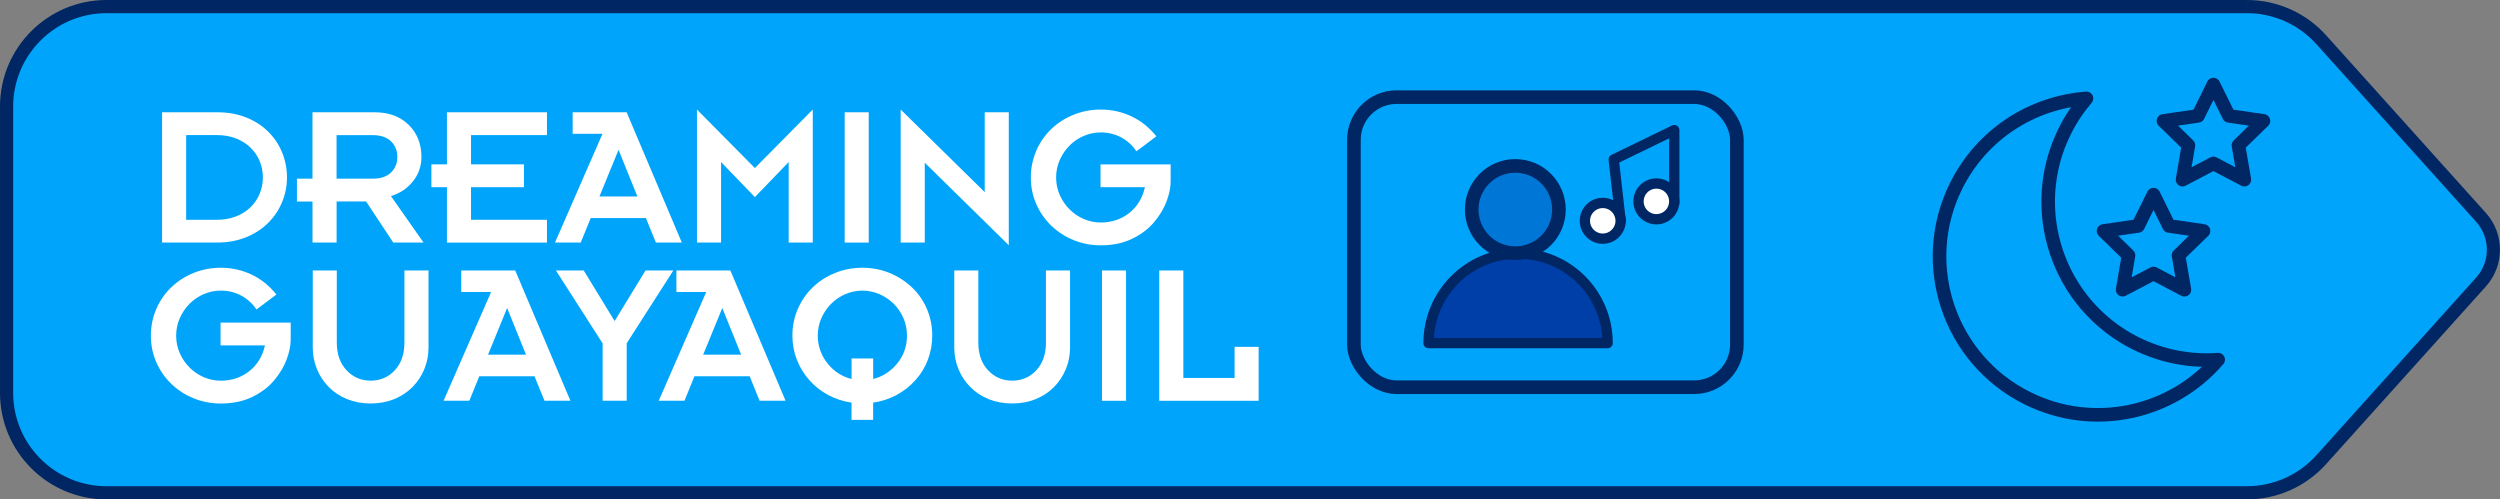 <?xml version="1.0" encoding="UTF-8"?> <svg xmlns="http://www.w3.org/2000/svg" id="Capa_1" data-name="Capa 1" viewBox="0 0 632.13 126.28"><rect x="0" y="0" width="632.13" height="126.28" fill="#808080" stroke="none"/><defs><style> .cls-1, .cls-2 { fill: #fff; } .cls-3, .cls-4, .cls-5 { fill: #00a5fb; } .cls-6 { fill: #003ea8; } .cls-6, .cls-7, .cls-8, .cls-4, .cls-2, .cls-5 { stroke: #002763; stroke-linecap: round; stroke-linejoin: round; } .cls-6, .cls-8, .cls-2 { stroke-width: 2.61px; } .cls-7 { fill: #0077d7; } .cls-7, .cls-5 { stroke-width: 3.45px; } .cls-9 { fill: #002763; } .cls-8 { fill: none; } .cls-4 { stroke-width: 3.44px; } </style></defs><g><path class="cls-3" d="m26.94,124.61c-13.94,0-25.27-11.34-25.27-25.27V26.94C1.67,13.01,13,1.67,26.94,1.67h541.19c7.16,0,14.01,3.05,18.79,8.37l40.4,44.92c4.19,4.66,4.19,11.7,0,16.36l-40.4,44.92c-4.79,5.32-11.64,8.37-18.79,8.37H26.94Z"></path><path class="cls-9" d="m568.14,0v3.33c6.68,0,13.08,2.85,17.55,7.82l40.4,44.92c3.62,4.03,3.62,10.1,0,14.13l-40.4,44.92c-4.47,4.97-10.87,7.82-17.55,7.82H26.94c-13.02,0-23.61-10.59-23.61-23.61V26.94C3.33,13.92,13.92,3.33,26.94,3.33h541.19V0M568.14,0H26.94C12.06,0,0,12.06,0,26.94v72.39C0,114.22,12.06,126.28,26.94,126.28h541.19c7.64,0,14.92-3.24,20.03-8.93l40.4-44.92c4.75-5.28,4.75-13.3,0-18.59l-40.4-44.92C583.06,3.24,575.78,0,568.14,0h0Z"></path></g><g><path class="cls-1" d="m40.98,28.39h13.9c2.73,0,5.19.44,7.37,1.31,2.18.88,4.05,2.08,5.59,3.62,1.54,1.54,2.71,3.3,3.51,5.27.8,1.98,1.21,4.07,1.21,6.27s-.41,4.25-1.23,6.24c-.82,1.99-2.01,3.76-3.57,5.3-1.56,1.54-3.43,2.75-5.61,3.62-2.19.87-4.61,1.31-7.27,1.31h-13.9V28.39Zm6.09,27.18h7.82c1.75,0,3.34-.28,4.77-.84,1.43-.56,2.66-1.33,3.67-2.31,1.01-.98,1.79-2.12,2.33-3.44.54-1.31.81-2.68.81-4.12s-.27-2.85-.81-4.14c-.54-1.29-1.32-2.43-2.33-3.41-1.01-.98-2.24-1.75-3.67-2.31-1.43-.56-3.03-.84-4.77-.84h-7.82v21.41Z"></path><path class="cls-1" d="m79.01,50.95h-3.93v-5.77h3.93v-16.79h15.69c3.6,0,6.48,1.06,8.63,3.17,2.15,2.12,3.23,4.82,3.23,8.11,0,2.34-.72,4.41-2.15,6.19-1.43,1.78-3.29,3.03-5.56,3.72l8.24,11.75h-7.66l-6.87-10.39h-7.45v10.39h-6.09v-10.39Zm6.09-5.77h9.13c2.03,0,3.58-.52,4.64-1.57,1.07-1.05,1.6-2.36,1.6-3.93s-.53-2.89-1.6-3.94c-1.07-1.05-2.62-1.57-4.64-1.57h-9.13v11.02Z"></path><path class="cls-1" d="m113.01,47.33h-3.93v-5.77h3.93v-13.17h25.29v5.77h-19.2v7.4h13.38v5.77h-13.38v8.24h19.2v5.77h-25.29v-14.01Z"></path><path class="cls-1" d="m152.36,33.84h-7.56v-5.46h13.64l13.96,32.95h-6.56l-2.52-6.19h-13.96l-2.52,6.19h-6.51l12.01-27.49Zm8.81,15.84l-4.77-11.8-4.83,11.8h9.6Z"></path><path class="cls-1" d="m176.23,27.7l14.64,14.79,14.64-14.79v33.63h-6.09v-20.36l-8.55,8.87-8.55-8.87v20.36h-6.09V27.7Z"></path><path class="cls-1" d="m213.58,28.39h6.08v32.95h-6.08V28.39Z"></path><path class="cls-1" d="m233.83,41.13v20.2h-6.09V27.7l21.25,20.88v-20.2h6.08v33.63l-21.25-20.88Z"></path><path class="cls-1" d="m262.01,38.14c.91-2.1,2.17-3.93,3.78-5.48,1.61-1.56,3.5-2.77,5.67-3.65,2.17-.87,4.46-1.31,6.87-1.31,2.73,0,5.31.57,7.74,1.71,2.43,1.14,4.54,2.83,6.32,5.06l-5.04,3.78c-1.05-1.54-2.35-2.72-3.91-3.54-1.56-.82-3.26-1.23-5.12-1.23-1.47,0-2.88.29-4.25.87s-2.57,1.39-3.62,2.44-1.88,2.27-2.49,3.65c-.61,1.38-.92,2.86-.92,4.43s.31,3.05.92,4.43c.61,1.38,1.44,2.6,2.49,3.65s2.26,1.86,3.62,2.44,2.78.87,4.25.87c2.76,0,5.16-.8,7.19-2.39,2.03-1.59,3.36-3.77,3.99-6.53h-11.23v-5.77h17.73v4.35c0,1.47-.34,3.12-1.02,4.96-.68,1.84-1.74,3.6-3.17,5.3-1.43,1.7-3.29,3.1-5.56,4.2-2.27,1.1-4.92,1.65-7.92,1.65-2.41,0-4.7-.44-6.85-1.31-2.15-.87-4.04-2.1-5.67-3.67-1.63-1.57-2.89-3.4-3.8-5.48-.91-2.08-1.36-4.31-1.36-6.69s.45-4.62,1.36-6.72Z"></path><path class="cls-1" d="m39.51,78.14c.91-2.1,2.17-3.93,3.78-5.48,1.61-1.56,3.5-2.77,5.67-3.65,2.17-.87,4.46-1.31,6.87-1.31,2.73,0,5.31.57,7.74,1.71,2.43,1.14,4.54,2.83,6.32,5.06l-5.04,3.78c-1.05-1.54-2.35-2.72-3.91-3.54-1.56-.82-3.26-1.23-5.12-1.23-1.47,0-2.88.29-4.25.87s-2.57,1.39-3.62,2.44-1.88,2.27-2.49,3.65c-.61,1.38-.92,2.86-.92,4.43s.31,3.05.92,4.43c.61,1.38,1.44,2.6,2.49,3.65s2.26,1.86,3.62,2.44,2.78.87,4.25.87c2.76,0,5.16-.8,7.19-2.39,2.03-1.59,3.36-3.77,3.99-6.53h-11.23v-5.77h17.73v4.35c0,1.47-.34,3.12-1.02,4.96-.68,1.84-1.74,3.6-3.17,5.3-1.43,1.7-3.29,3.1-5.56,4.2-2.27,1.1-4.92,1.65-7.92,1.65-2.41,0-4.7-.44-6.85-1.31-2.15-.87-4.04-2.1-5.67-3.67-1.63-1.57-2.89-3.4-3.8-5.48-.91-2.08-1.36-4.31-1.36-6.69s.45-4.62,1.36-6.72Z"></path><path class="cls-1" d="m79.07,68.39h6.09v18.21c0,2.94.82,5.28,2.47,7.03,1.64,1.75,3.67,2.62,6.08,2.62s4.49-.87,6.11-2.62c1.63-1.75,2.44-4.09,2.44-7.03v-18.21h6.09v19.52c0,1.89-.35,3.69-1.05,5.4-.7,1.71-1.7,3.23-2.99,4.54s-2.84,2.33-4.64,3.07c-1.8.73-3.79,1.1-5.96,1.1s-4.15-.37-5.95-1.1c-1.8-.73-3.35-1.76-4.64-3.07s-2.29-2.82-2.99-4.54c-.7-1.71-1.05-3.52-1.05-5.4v-19.52Z"></path><path class="cls-1" d="m124.19,73.84h-7.56v-5.46h13.64l13.96,32.95h-6.56l-2.52-6.19h-13.96l-2.52,6.19h-6.51l12.01-27.49Zm8.81,15.84l-4.77-11.8-4.83,11.8h9.6Z"></path><path class="cls-1" d="m152.36,86.8l-11.8-18.42h7.03l7.82,12.8,7.82-12.8h7.03l-11.8,18.42v14.53h-6.08v-14.53Z"></path><path class="cls-1" d="m178.59,73.84h-7.56v-5.46h13.64l13.96,32.95h-6.56l-2.52-6.19h-13.96l-2.52,6.19h-6.51l12.01-27.49Zm8.81,15.84l-4.77-11.8-4.83,11.8h9.6Z"></path><path class="cls-1" d="m215.32,101.81c-2.13-.31-4.11-.96-5.93-1.94-1.82-.98-3.4-2.23-4.75-3.75s-2.4-3.24-3.15-5.17c-.75-1.92-1.13-3.95-1.13-6.09,0-2.38.45-4.62,1.36-6.72.91-2.1,2.17-3.93,3.78-5.48,1.61-1.56,3.5-2.77,5.67-3.65,2.17-.87,4.46-1.31,6.87-1.31s4.74.44,6.87,1.31c2.13.88,4.02,2.09,5.67,3.65,1.64,1.56,2.91,3.38,3.8,5.48s1.34,4.34,1.34,6.72c0,2.13-.37,4.16-1.1,6.09-.73,1.92-1.78,3.65-3.15,5.17-1.36,1.52-2.96,2.77-4.77,3.75-1.82.98-3.8,1.63-5.93,1.94v4.35h-5.46v-4.35Zm0-11.17h5.46v5.19c2.45-.63,4.49-1.95,6.11-3.96,1.63-2.01,2.44-4.35,2.44-7,0-1.57-.3-3.05-.89-4.43-.6-1.38-1.43-2.6-2.49-3.65-1.07-1.05-2.28-1.86-3.65-2.44s-2.78-.87-4.25-.87-2.88.29-4.25.87-2.57,1.39-3.62,2.44-1.88,2.27-2.49,3.65c-.61,1.38-.92,2.86-.92,4.43,0,1.33.22,2.6.66,3.8.44,1.21,1.06,2.3,1.86,3.28,1.61,1.99,3.62,3.29,6.03,3.88v-5.19Z"></path><path class="cls-1" d="m241.28,68.39h6.09v18.21c0,2.94.82,5.28,2.47,7.03,1.64,1.75,3.67,2.62,6.08,2.62s4.49-.87,6.11-2.62c1.63-1.75,2.44-4.09,2.44-7.03v-18.21h6.09v19.52c0,1.89-.35,3.69-1.05,5.4-.7,1.71-1.7,3.23-2.99,4.54s-2.84,2.33-4.64,3.07c-1.8.73-3.79,1.1-5.96,1.1s-4.15-.37-5.95-1.1c-1.8-.73-3.35-1.76-4.64-3.07s-2.29-2.82-2.99-4.54c-.7-1.71-1.05-3.52-1.05-5.4v-19.52Z"></path><path class="cls-1" d="m278.64,68.39h6.08v32.95h-6.08v-32.95Z"></path><path class="cls-1" d="m293.12,68.39h6.09v27.18h12.96v-7.87h6.08v13.64h-25.13v-32.95Z"></path></g><g><path class="cls-4" d="m540.12,86.87c-19.81-9.85-27.89-33.89-18.04-53.7,1.52-3.05,3.37-5.82,5.49-8.29-13.65,1.01-26.43,8.98-32.96,22.12-9.85,19.81-1.77,43.85,18.04,53.7,16.76,8.33,36.55,3.83,48.22-9.76-6.92.51-14.07-.77-20.74-4.08Z"></path><polygon class="cls-4" points="544.52 49.21 548.43 57.13 557.16 58.4 550.84 64.56 552.33 73.26 544.52 69.15 536.71 73.26 538.2 64.56 531.88 58.4 540.61 57.13 544.52 49.21"></polygon><polygon class="cls-4" points="559.67 21.38 563.58 29.3 572.32 30.57 565.99 36.73 567.49 45.43 559.67 41.32 551.86 45.43 553.35 36.73 547.03 30.57 555.77 29.3 559.67 21.38"></polygon></g><g><g><rect class="cls-5" x="342.34" y="24.56" width="96.83" height="73.35" rx="10.79" ry="10.79"></rect><path class="cls-6" d="m361.21,86.75c0-12.5,10.13-22.64,22.64-22.64s22.64,10.13,22.64,22.64h-45.28,0Z"></path><circle class="cls-7" cx="383.15" cy="52.98" r="11.03"></circle></g><g><polyline class="cls-8" points="409.78 55.83 408.03 40.33 423.34 32.9 423.34 51.31"></polyline><circle class="cls-2" cx="405.26" cy="55.83" r="4.52"></circle><circle class="cls-2" cx="418.82" cy="50.92" r="4.52"></circle></g></g></svg> 